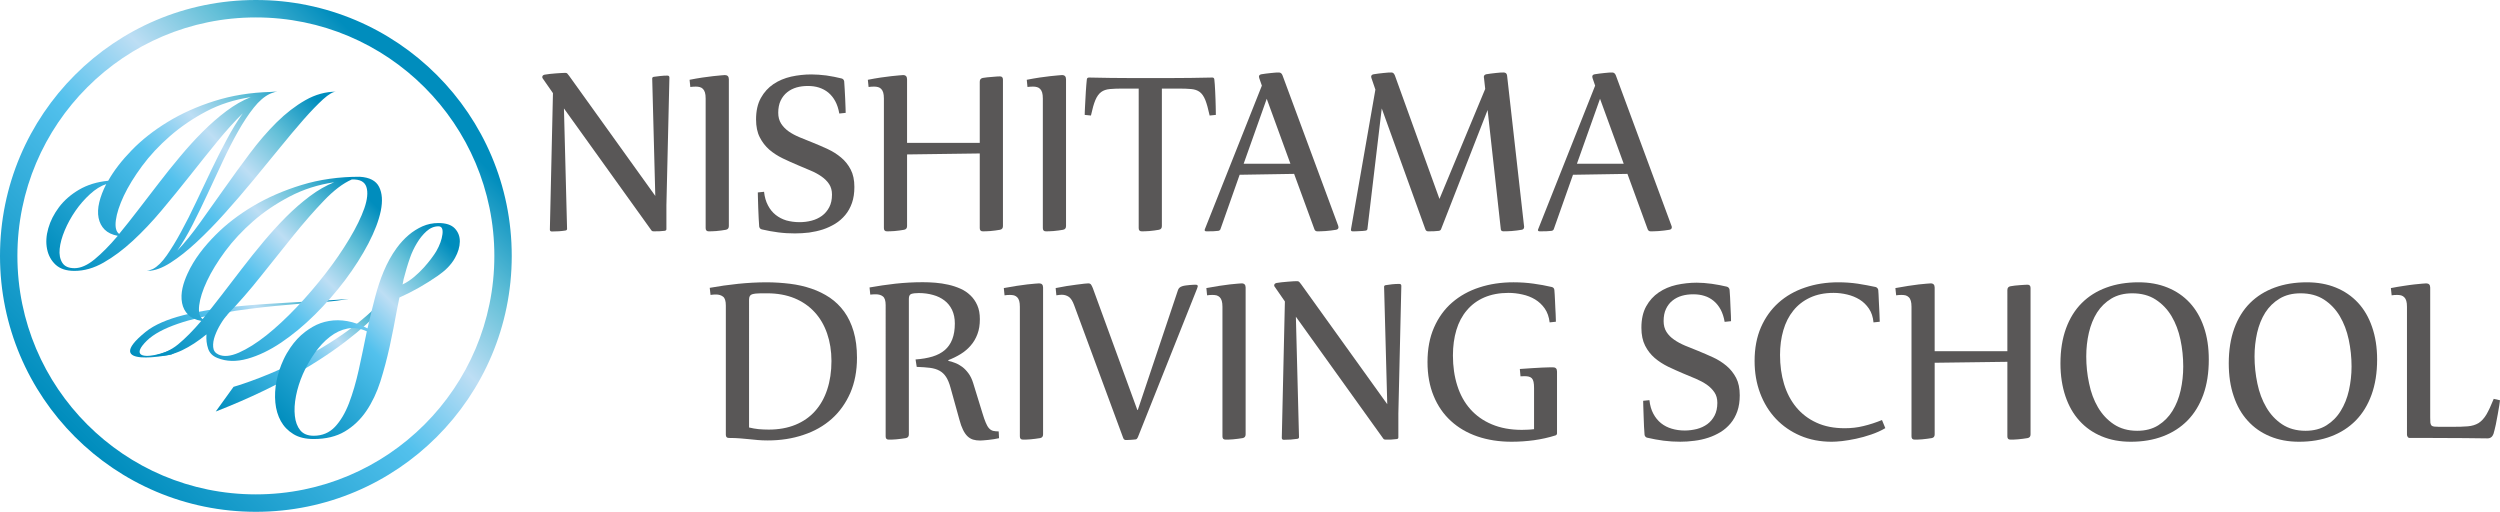 <?xml version="1.0" encoding="utf-8"?>
<!-- Generator: Adobe Illustrator 16.0.0, SVG Export Plug-In . SVG Version: 6.00 Build 0)  -->
<!DOCTYPE svg PUBLIC "-//W3C//DTD SVG 1.1//EN" "http://www.w3.org/Graphics/SVG/1.1/DTD/svg11.dtd">
<svg version="1.1" id="レイヤー_1" xmlns="http://www.w3.org/2000/svg" xmlns:xlink="http://www.w3.org/1999/xlink" x="0px"
	 y="0px" width="381px" height="78px" viewBox="0 0 381 78" style="enable-background:new 0 0 381 78;" xml:space="preserve">
<style type="text/css">
<![CDATA[
	.st0{fill:#595757;}
	.st1{fill:url(#SVGID_1_);}
	.st2{fill:url(#SVGID_2_);}
	.st3{fill:url(#SVGID_3_);}
	.st4{fill:url(#SVGID_4_);}
	.st5{fill:url(#SVGID_5_);}
	.st6{fill:url(#SVGID_6_);}
]]>
</style>
<g>
	<g>
		<g>
			<path class="st0" d="M111.076,66.744c-0.307,0-0.459-0.164-0.459-0.49V46.562c0-0.684-0.137-1.129-0.418-1.348
				c-0.278-0.219-0.641-0.332-1.08-0.332c-0.255,0-0.535,0.016-0.834,0.064l-0.121-1.08c1.422-0.258,2.859-0.459,4.307-0.611
				c1.449-0.148,2.906-0.232,4.359-0.232c1.219,0,2.403,0.084,3.565,0.223c1.155,0.143,2.243,0.391,3.269,0.742
				c1.016,0.346,1.947,0.805,2.8,1.375c0.847,0.58,1.573,1.283,2.194,2.133c0.61,0.848,1.091,1.855,1.432,3.008
				c0.341,1.162,0.516,2.496,0.516,4.014c0,2.004-0.342,3.791-1.016,5.355c-0.687,1.559-1.623,2.885-2.834,3.963
				c-1.207,1.072-2.65,1.895-4.31,2.439c-1.667,0.568-3.483,0.848-5.442,0.848c-0.57,0-1.078-0.021-1.512-0.062
				c-0.439-0.035-0.877-0.08-1.302-0.127c-0.432-0.049-0.895-0.09-1.38-0.125C112.326,66.768,111.746,66.744,111.076,66.744z
				 M114.155,65.148c0.48,0.113,0.968,0.207,1.456,0.254c0.492,0.043,1.01,0.068,1.54,0.068c1.524,0,2.876-0.244,4.066-0.729
				c1.19-0.488,2.188-1.178,3.001-2.092c0.807-0.9,1.43-2,1.85-3.287c0.428-1.289,0.646-2.736,0.646-4.346
				c0-1.531-0.227-2.926-0.662-4.189c-0.435-1.266-1.074-2.359-1.91-3.264c-0.835-0.906-1.857-1.615-3.079-2.119
				c-1.21-0.49-2.597-0.744-4.159-0.744h-0.966c-0.571,0-1.011,0.057-1.323,0.15c-0.309,0.104-0.46,0.367-0.46,0.805V65.148z"/>
			<path class="st0" d="M139.532,54.781c0.969-0.068,1.833-0.217,2.578-0.441c0.753-0.227,1.374-0.561,1.874-0.984
				c0.501-0.434,0.885-0.979,1.145-1.654c0.258-0.662,0.389-1.467,0.389-2.41c0-0.779-0.141-1.471-0.418-2.053
				c-0.279-0.584-0.666-1.066-1.166-1.449c-0.49-0.373-1.07-0.662-1.744-0.842c-0.671-0.189-1.394-0.287-2.161-0.287
				c-0.507,0-0.892,0.051-1.14,0.133c-0.252,0.09-0.377,0.324-0.377,0.73v20.676c0,0.326-0.162,0.514-0.461,0.568
				c-0.217,0.041-0.453,0.068-0.709,0.104c-0.268,0.035-0.517,0.062-0.769,0.084c-0.241,0.014-0.473,0.035-0.674,0.041
				c-0.208,0-0.372,0-0.47,0c-0.304,0-0.455-0.16-0.455-0.494V46.5c0-0.67-0.143-1.107-0.419-1.324
				c-0.278-0.221-0.642-0.324-1.085-0.324c-0.255,0-0.529,0.012-0.841,0.047l-0.11-1.09c1.271-0.229,2.584-0.42,3.943-0.576
				c1.365-0.146,2.75-0.225,4.172-0.225c0.604,0,1.246,0.025,1.914,0.078c0.678,0.057,1.33,0.156,1.98,0.303
				c0.649,0.143,1.258,0.348,1.846,0.607c0.577,0.252,1.088,0.602,1.523,1.021c0.439,0.416,0.787,0.926,1.043,1.508
				c0.266,0.594,0.392,1.295,0.392,2.115c0,0.854-0.116,1.621-0.368,2.273c-0.244,0.662-0.588,1.246-1.031,1.752
				c-0.431,0.498-0.947,0.938-1.525,1.293c-0.584,0.359-1.213,0.67-1.879,0.922v0.117c0.32,0.061,0.652,0.164,1.023,0.312
				c0.366,0.131,0.721,0.336,1.079,0.592c0.345,0.256,0.665,0.59,0.962,0.99s0.536,0.891,0.716,1.473l1.407,4.568
				c0.187,0.631,0.363,1.125,0.521,1.494c0.153,0.381,0.32,0.658,0.503,0.855c0.173,0.188,0.382,0.322,0.604,0.379
				c0.232,0.053,0.517,0.088,0.859,0.088l0.053,1.033c-0.234,0.053-0.499,0.102-0.786,0.15c-0.286,0.047-0.569,0.084-0.843,0.111
				c-0.285,0.023-0.527,0.047-0.751,0.068c-0.224,0.014-0.39,0.027-0.51,0.027c-0.403,0-0.766-0.049-1.081-0.145
				c-0.312-0.104-0.598-0.27-0.855-0.52c-0.247-0.242-0.472-0.574-0.668-0.977c-0.201-0.406-0.385-0.91-0.544-1.527l-1.351-4.867
				c-0.188-0.699-0.418-1.248-0.683-1.656c-0.265-0.41-0.601-0.727-1.003-0.947c-0.398-0.219-0.871-0.363-1.441-0.439
				c-0.564-0.07-1.241-0.119-2.031-0.146L139.532,54.781z"/>
			<path class="st0" d="M152.98,43.902c0.684-0.133,1.333-0.244,1.945-0.334c0.621-0.1,1.164-0.168,1.64-0.225
				c0.473-0.057,0.869-0.088,1.185-0.115c0.318-0.023,0.52-0.043,0.611-0.043c0.406,0,0.604,0.215,0.604,0.639v22.375
				c0,0.326-0.154,0.514-0.453,0.568c-0.221,0.041-0.458,0.068-0.715,0.104c-0.258,0.035-0.508,0.062-0.759,0.084
				c-0.245,0.014-0.473,0.035-0.685,0.041c-0.211,0-0.361,0-0.467,0c-0.306,0-0.459-0.16-0.459-0.494V46.76
				c0-0.373-0.034-0.678-0.101-0.908c-0.072-0.236-0.171-0.418-0.304-0.549s-0.291-0.225-0.473-0.285
				c-0.188-0.045-0.393-0.07-0.622-0.07c-0.276,0-0.554,0.012-0.833,0.061L152.98,43.902z"/>
			<path class="st0" d="M179.518,44.225c0.09-0.293,0.301-0.488,0.626-0.596c0.179-0.061,0.362-0.098,0.571-0.125
				c0.202-0.021,0.4-0.049,0.592-0.068c0.189-0.021,0.366-0.035,0.518-0.035c0.16-0.012,0.287-0.012,0.373-0.012
				c0.141,0,0.231,0.02,0.272,0.066c0.052,0.049,0.071,0.107,0.071,0.174c0,0.041-0.033,0.158-0.1,0.336L173.426,66.6
				c-0.106,0.23-0.217,0.355-0.33,0.363c-0.062,0.016-0.167,0.027-0.312,0.033c-0.148,0.021-0.3,0.029-0.452,0.035
				c-0.162,0.006-0.314,0.021-0.461,0.021c-0.146,0.008-0.243,0.008-0.294,0.008c-0.075,0-0.145-0.016-0.224-0.064
				c-0.066-0.033-0.124-0.111-0.18-0.252L163.695,46.5c-0.229-0.637-0.503-1.043-0.809-1.26c-0.314-0.211-0.666-0.32-1.072-0.32
				c-0.126,0-0.258,0.012-0.393,0.027c-0.13,0.008-0.268,0.025-0.43,0.061l-0.109-1.105c0.555-0.115,1.114-0.217,1.67-0.307
				c0.559-0.092,1.066-0.16,1.531-0.217c0.463-0.062,0.851-0.109,1.172-0.146c0.314-0.027,0.514-0.047,0.606-0.047
				c0.187,0,0.329,0.07,0.417,0.193c0.082,0.125,0.174,0.291,0.265,0.523l6.785,18.574h0.075L179.518,44.225z"/>
			<path class="st0" d="M183.85,43.902c0.684-0.133,1.332-0.244,1.943-0.334c0.621-0.1,1.162-0.168,1.638-0.225
				c0.473-0.057,0.872-0.088,1.194-0.115c0.312-0.023,0.51-0.043,0.602-0.043c0.406,0,0.607,0.215,0.607,0.639v22.375
				c0,0.326-0.157,0.514-0.453,0.568c-0.218,0.041-0.454,0.068-0.715,0.104c-0.259,0.035-0.511,0.062-0.763,0.084
				c-0.246,0.014-0.473,0.035-0.685,0.041c-0.207,0-0.361,0-0.462,0c-0.303,0-0.454-0.16-0.454-0.494V46.76
				c0-0.373-0.037-0.678-0.105-0.908c-0.068-0.236-0.175-0.418-0.304-0.549c-0.136-0.131-0.288-0.225-0.473-0.285
				c-0.186-0.045-0.396-0.07-0.624-0.07c-0.271,0-0.555,0.012-0.836,0.061L183.85,43.902z"/>
			<path class="st0" d="M197.701,42.85c0.141,0,0.245,0.041,0.32,0.135c0.079,0.084,0.167,0.193,0.266,0.326L211.418,61.6
				l-0.482-17.902c0-0.148,0.104-0.234,0.306-0.248c0.229-0.041,0.536-0.082,0.913-0.125c0.375-0.043,0.744-0.055,1.104-0.055
				c0.199,0,0.305,0.098,0.305,0.299l-0.453,19.445v3.656c0,0.154-0.104,0.244-0.309,0.25c-0.227,0.035-0.488,0.049-0.771,0.07
				c-0.281,0.006-0.57,0.006-0.864,0.006c-0.113,0-0.201-0.016-0.268-0.062c-0.06-0.049-0.126-0.125-0.186-0.227l-13.221-18.439
				l0.477,18.361c0,0.154-0.107,0.242-0.309,0.256c-0.227,0.035-0.542,0.07-0.939,0.105c-0.396,0.02-0.759,0.035-1.074,0.035
				c-0.201,0-0.302-0.105-0.302-0.299l0.472-20.783l-1.553-2.246c-0.057-0.047-0.078-0.117-0.078-0.205
				c0-0.176,0.113-0.299,0.34-0.365c0.205-0.041,0.461-0.078,0.778-0.109c0.315-0.029,0.636-0.062,0.958-0.088
				c0.327-0.029,0.617-0.043,0.891-0.066C197.408,42.859,197.597,42.85,197.701,42.85z"/>
			<path class="st0" d="M237.292,66.029c0,0.148-0.068,0.246-0.211,0.32c-1.08,0.342-2.18,0.584-3.309,0.742
				c-1.127,0.154-2.268,0.23-3.42,0.23c-1.887,0-3.615-0.27-5.186-0.805c-1.57-0.537-2.918-1.326-4.041-2.355
				c-1.133-1.031-2.012-2.299-2.633-3.811c-0.627-1.514-0.941-3.23-0.941-5.174c0-1.992,0.328-3.756,0.998-5.271
				c0.662-1.51,1.578-2.779,2.75-3.795c1.178-1.018,2.559-1.791,4.148-2.303c1.598-0.527,3.34-0.785,5.209-0.785
				c1.074,0,2.092,0.072,3.041,0.205c0.955,0.127,1.881,0.303,2.791,0.512c0.141,0.029,0.236,0.096,0.293,0.176
				s0.09,0.174,0.104,0.273c0.016,0.18,0.027,0.424,0.051,0.709c0.018,0.299,0.033,0.613,0.049,0.953
				c0.014,0.342,0.025,0.682,0.045,1.039c0.02,0.348,0.035,0.674,0.051,0.971c0.01,0.303,0.021,0.562,0.027,0.779
				c0.008,0.207,0.008,0.34,0.008,0.393l-0.951,0.1c-0.1-0.84-0.35-1.545-0.748-2.119c-0.4-0.568-0.895-1.029-1.467-1.379
				c-0.59-0.354-1.234-0.605-1.947-0.758c-0.701-0.16-1.414-0.24-2.123-0.24c-1.395,0-2.617,0.24-3.68,0.693
				c-1.057,0.459-1.934,1.109-2.643,1.951c-0.715,0.832-1.25,1.834-1.602,3.006c-0.35,1.162-0.529,2.477-0.529,3.896
				c0,1.67,0.223,3.203,0.668,4.596c0.439,1.387,1.098,2.582,1.982,3.576c0.881,0.992,1.973,1.771,3.289,2.32
				c1.309,0.551,2.83,0.838,4.562,0.838c0.291,0,0.592-0.014,0.902-0.027c0.316-0.008,0.627-0.041,0.961-0.08v-6.268
				c0-0.379-0.025-0.693-0.076-0.93c-0.047-0.238-0.137-0.426-0.258-0.555c-0.117-0.123-0.277-0.205-0.465-0.256
				c-0.188-0.047-0.426-0.068-0.703-0.068c-0.082,0-0.18,0.006-0.271,0.016c-0.098,0-0.195,0.006-0.293,0.006l-0.1-1.117
				c0.684-0.055,1.318-0.096,1.889-0.129c0.584-0.031,1.084-0.064,1.529-0.086c0.43-0.02,0.793-0.027,1.076-0.035
				c0.283-0.006,0.475-0.006,0.559-0.006c0.402,0,0.613,0.207,0.613,0.639V66.029z"/>
			<path class="st0" d="M262.836,49.051c-0.123-0.727-0.334-1.359-0.613-1.883c-0.285-0.521-0.641-0.959-1.059-1.311
				c-0.416-0.34-0.883-0.607-1.412-0.764c-0.521-0.17-1.096-0.242-1.701-0.242c-0.598,0-1.168,0.068-1.707,0.219
				c-0.547,0.154-1.025,0.396-1.449,0.734c-0.418,0.326-0.752,0.758-0.994,1.273c-0.25,0.514-0.365,1.135-0.365,1.857
				c0,0.635,0.141,1.186,0.432,1.645c0.289,0.459,0.68,0.857,1.168,1.189c0.486,0.344,1.049,0.643,1.686,0.914
				c0.623,0.258,1.285,0.529,1.971,0.795c0.76,0.311,1.516,0.641,2.285,0.99c0.762,0.354,1.432,0.779,2.037,1.287
				c0.602,0.504,1.086,1.115,1.465,1.83c0.375,0.719,0.557,1.604,0.557,2.656c0,0.918-0.119,1.727-0.367,2.438
				c-0.246,0.703-0.586,1.312-1.027,1.842c-0.438,0.525-0.945,0.965-1.527,1.326c-0.59,0.352-1.207,0.648-1.885,0.865
				c-0.666,0.221-1.373,0.375-2.094,0.463c-0.734,0.1-1.449,0.146-2.16,0.146c-0.852,0-1.691-0.047-2.537-0.156
				c-0.84-0.113-1.678-0.26-2.514-0.459c-0.119-0.027-0.207-0.078-0.275-0.17c-0.07-0.094-0.115-0.18-0.121-0.271
				c-0.027-0.281-0.053-0.691-0.082-1.234c-0.021-0.531-0.043-1.078-0.062-1.635c-0.021-0.564-0.035-1.066-0.051-1.518
				c-0.016-0.453-0.018-0.719-0.018-0.795l0.953-0.098c0.088,0.797,0.283,1.49,0.596,2.066c0.309,0.586,0.705,1.066,1.178,1.447
				c0.477,0.381,1.021,0.66,1.635,0.838c0.611,0.184,1.273,0.277,1.992,0.277c0.629,0,1.236-0.088,1.836-0.232
				c0.588-0.156,1.121-0.402,1.586-0.738c0.461-0.342,0.828-0.777,1.109-1.311c0.277-0.529,0.42-1.18,0.42-1.932
				c0-0.631-0.143-1.16-0.436-1.592c-0.297-0.447-0.684-0.836-1.168-1.18c-0.488-0.334-1.049-0.637-1.674-0.904
				c-0.629-0.264-1.275-0.535-1.953-0.816c-0.748-0.318-1.514-0.66-2.275-1.023c-0.76-0.377-1.441-0.814-2.045-1.33
				c-0.6-0.523-1.09-1.143-1.459-1.879c-0.375-0.738-0.564-1.65-0.564-2.729c0-1.303,0.246-2.391,0.734-3.27
				c0.488-0.875,1.125-1.576,1.922-2.115c0.787-0.537,1.686-0.914,2.695-1.145c1.01-0.215,2.033-0.334,3.088-0.334
				c0.693,0,1.453,0.062,2.283,0.17c0.822,0.117,1.594,0.268,2.318,0.441c0.111,0.039,0.201,0.09,0.271,0.178
				c0.066,0.082,0.109,0.18,0.125,0.27c0.02,0.273,0.047,0.67,0.08,1.172c0.016,0.492,0.047,0.998,0.064,1.51
				c0.029,0.518,0.049,0.982,0.066,1.387c0.004,0.41,0.014,0.662,0.014,0.738L262.836,49.051z"/>
			<path class="st0" d="M287.323,65.248c-0.65,0.389-1.379,0.709-2.164,0.977c-0.789,0.271-1.555,0.482-2.305,0.641
				c-0.754,0.16-1.459,0.275-2.111,0.355c-0.648,0.068-1.184,0.102-1.578,0.102c-1.754,0-3.35-0.305-4.797-0.924
				c-1.439-0.617-2.68-1.477-3.711-2.562c-1.029-1.088-1.836-2.389-2.402-3.889c-0.572-1.512-0.854-3.156-0.854-4.93
				c0-1.93,0.318-3.635,0.963-5.125c0.652-1.49,1.545-2.742,2.686-3.762c1.139-1.016,2.484-1.787,4.043-2.311
				c1.557-0.533,3.248-0.797,5.072-0.797c1.023,0,2.006,0.072,2.947,0.209c0.934,0.146,1.846,0.316,2.734,0.508
				c0.117,0.029,0.201,0.096,0.271,0.176c0.072,0.08,0.113,0.174,0.129,0.273c0.012,0.18,0.025,0.424,0.047,0.709
				c0.012,0.299,0.029,0.613,0.041,0.953c0.012,0.342,0.025,0.682,0.051,1.039c0.018,0.348,0.033,0.674,0.047,0.971
				c0.016,0.303,0.027,0.562,0.027,0.779c0.01,0.207,0.016,0.34,0.016,0.393l-0.953,0.1c-0.076-0.828-0.307-1.525-0.697-2.1
				c-0.383-0.566-0.859-1.027-1.426-1.381c-0.572-0.35-1.207-0.607-1.9-0.77c-0.686-0.162-1.369-0.246-2.057-0.246
				c-1.383,0-2.578,0.246-3.604,0.727c-1.014,0.473-1.867,1.137-2.541,1.98c-0.684,0.846-1.184,1.844-1.518,2.996
				c-0.334,1.145-0.502,2.4-0.502,3.76c0,1.578,0.201,3.055,0.611,4.42c0.412,1.359,1.033,2.543,1.852,3.539
				c0.826,0.994,1.846,1.787,3.074,2.346c1.236,0.576,2.668,0.857,4.32,0.857c0.988,0,1.939-0.102,2.865-0.334
				c0.93-0.221,1.861-0.525,2.816-0.914L287.323,65.248z"/>
			<path class="st0" d="M305.926,44.189c0-0.309,0.145-0.496,0.451-0.561c0.205-0.043,0.434-0.066,0.693-0.105
				c0.26-0.025,0.52-0.055,0.771-0.068c0.252-0.02,0.479-0.035,0.695-0.047c0.211-0.02,0.363-0.02,0.461-0.02
				c0.309,0,0.459,0.174,0.459,0.498v22.312c0,0.326-0.15,0.514-0.459,0.568c-0.211,0.041-0.445,0.068-0.709,0.104
				c-0.26,0.035-0.518,0.062-0.76,0.084c-0.242,0.014-0.477,0.035-0.684,0.041c-0.207,0-0.361,0-0.469,0
				c-0.307,0-0.451-0.16-0.451-0.494V55.139l-11.08,0.146v10.914c0,0.326-0.145,0.514-0.451,0.568
				c-0.217,0.041-0.457,0.068-0.709,0.104c-0.264,0.035-0.516,0.062-0.762,0.084c-0.252,0.014-0.482,0.035-0.689,0.041
				c-0.209,0-0.363,0-0.467,0c-0.299,0-0.453-0.16-0.453-0.494V46.76c0-0.373-0.035-0.678-0.105-0.908
				c-0.068-0.236-0.166-0.418-0.305-0.549c-0.133-0.131-0.287-0.225-0.473-0.285c-0.182-0.045-0.385-0.07-0.623-0.07
				c-0.277,0-0.549,0.012-0.832,0.061l-0.117-1.105c0.688-0.133,1.342-0.244,1.953-0.334c0.615-0.1,1.156-0.168,1.629-0.225
				c0.482-0.057,0.873-0.088,1.193-0.115c0.316-0.023,0.512-0.043,0.605-0.043c0.406,0,0.605,0.215,0.605,0.639v9.697h11.08V44.189z
				"/>
			<path class="st0" d="M325.909,43.023c1.639,0,3.105,0.264,4.422,0.801c1.324,0.537,2.445,1.303,3.377,2.307
				c0.93,1.004,1.652,2.234,2.156,3.703c0.506,1.457,0.756,3.107,0.756,4.965c0,2.021-0.277,3.803-0.842,5.367
				c-0.564,1.551-1.363,2.861-2.404,3.918c-1.035,1.053-2.289,1.861-3.75,2.412c-1.465,0.557-3.094,0.826-4.893,0.826
				c-1.635,0-3.111-0.27-4.436-0.826c-1.326-0.551-2.453-1.336-3.379-2.363c-0.936-1.02-1.65-2.277-2.15-3.76
				c-0.492-1.471-0.754-3.131-0.754-4.994c0-2.012,0.287-3.789,0.852-5.336c0.557-1.531,1.365-2.83,2.402-3.863
				c1.037-1.037,2.281-1.818,3.752-2.355C322.475,43.287,324.11,43.023,325.909,43.023z M324.961,44.701
				c-1.248,0-2.307,0.271-3.197,0.805c-0.883,0.537-1.605,1.238-2.174,2.123c-0.562,0.896-0.973,1.918-1.244,3.078
				c-0.268,1.154-0.4,2.357-0.4,3.613c0,1.391,0.139,2.768,0.436,4.125c0.277,1.365,0.727,2.57,1.348,3.627
				c0.627,1.066,1.43,1.932,2.42,2.59c0.988,0.656,2.18,0.99,3.562,0.99c1.25,0,2.314-0.277,3.199-0.828
				c0.883-0.559,1.609-1.285,2.174-2.203c0.564-0.91,0.98-1.947,1.244-3.123c0.266-1.189,0.396-2.389,0.396-3.645
				c0-1.395-0.139-2.758-0.426-4.102c-0.283-1.338-0.736-2.521-1.354-3.566c-0.621-1.043-1.43-1.887-2.42-2.529
				C327.547,45.018,326.354,44.701,324.961,44.701z"/>
			<path class="st0" d="M351.553,43.023c1.637,0,3.113,0.264,4.428,0.801c1.316,0.537,2.438,1.303,3.373,2.307
				c0.934,1.004,1.65,2.234,2.152,3.703c0.506,1.457,0.768,3.107,0.768,4.965c0,2.021-0.287,3.803-0.854,5.367
				c-0.561,1.551-1.363,2.861-2.402,3.918c-1.037,1.053-2.293,1.861-3.752,2.412c-1.461,0.557-3.094,0.826-4.893,0.826
				c-1.629,0-3.105-0.27-4.434-0.826c-1.324-0.551-2.451-1.336-3.377-2.363c-0.936-1.02-1.654-2.277-2.146-3.76
				c-0.504-1.471-0.752-3.131-0.752-4.994c0-2.012,0.281-3.789,0.842-5.336c0.562-1.531,1.363-2.83,2.4-3.863
				c1.041-1.037,2.295-1.818,3.758-2.355S349.756,43.023,351.553,43.023z M350.604,44.701c-1.244,0-2.303,0.271-3.191,0.805
				c-0.889,0.537-1.611,1.238-2.18,2.123c-0.566,0.896-0.973,1.918-1.246,3.078c-0.256,1.154-0.395,2.357-0.395,3.613
				c0,1.391,0.145,2.768,0.432,4.125c0.283,1.365,0.736,2.57,1.357,3.627c0.617,1.066,1.422,1.932,2.41,2.59
				c0.988,0.656,2.18,0.99,3.574,0.99c1.238,0,2.307-0.277,3.188-0.828c0.887-0.559,1.617-1.285,2.172-2.203
				c0.568-0.91,0.982-1.947,1.25-3.123c0.262-1.189,0.402-2.389,0.402-3.645c0-1.395-0.145-2.758-0.432-4.102
				c-0.285-1.338-0.74-2.521-1.357-3.566c-0.619-1.043-1.426-1.887-2.41-2.529C353.19,45.018,351.997,44.701,350.604,44.701z"/>
			<path class="st0" d="M370.364,63.652c0,0.32,0.008,0.562,0.021,0.752c0.021,0.178,0.076,0.322,0.154,0.42s0.217,0.156,0.41,0.188
				c0.186,0.02,0.459,0.035,0.793,0.035h1.887c1.012,0,1.84-0.02,2.473-0.076c0.639-0.057,1.184-0.225,1.631-0.496
				c0.439-0.285,0.836-0.709,1.18-1.279c0.336-0.574,0.715-1.373,1.131-2.412L381,61.002c0,0.092-0.039,0.336-0.102,0.734
				c-0.059,0.398-0.135,0.859-0.236,1.379c-0.088,0.518-0.195,1.047-0.303,1.598c-0.119,0.541-0.232,1.016-0.352,1.414
				c-0.168,0.453-0.471,0.682-0.926,0.682c-0.951-0.021-2.139-0.025-3.541-0.041c-1.418-0.016-3.115-0.023-5.109-0.023h-3.152
				c-0.174,0-0.293-0.053-0.355-0.172c-0.07-0.115-0.102-0.215-0.102-0.318V46.76c0-0.373-0.031-0.678-0.102-0.908
				c-0.068-0.236-0.17-0.418-0.309-0.549c-0.125-0.131-0.285-0.225-0.473-0.285c-0.178-0.045-0.387-0.07-0.609-0.07
				c-0.287,0-0.568,0.012-0.842,0.061l-0.117-1.105c0.688-0.133,1.33-0.244,1.951-0.334c0.613-0.1,1.158-0.168,1.635-0.225
				c0.469-0.057,0.869-0.088,1.188-0.115c0.314-0.023,0.516-0.043,0.604-0.043c0.406,0,0.615,0.215,0.615,0.639V63.652z"/>
		</g>
	</g>
	<g>
		<path class="st0" d="M86.151,11.105c0.141,0,0.25,0.037,0.323,0.127c0.079,0.086,0.167,0.199,0.265,0.33l13.127,18.297
			l-0.47-17.898c0-0.152,0.097-0.244,0.3-0.26c0.231-0.041,0.532-0.076,0.915-0.115c0.378-0.045,0.746-0.064,1.103-0.064
			c0.198,0,0.304,0.104,0.304,0.297l-0.458,19.449v3.654c0,0.16-0.099,0.234-0.302,0.26c-0.228,0.027-0.486,0.039-0.772,0.062
			c-0.283,0.006-0.57,0.012-0.86,0.012c-0.116,0-0.205-0.018-0.27-0.066c-0.064-0.047-0.127-0.127-0.188-0.23L85.945,16.527
			l0.476,18.35c0,0.156-0.101,0.248-0.305,0.264c-0.229,0.041-0.543,0.074-0.943,0.104c-0.395,0.027-0.756,0.033-1.07,0.033
			c-0.204,0-0.304-0.096-0.304-0.293l0.471-20.789l-1.554-2.234c-0.049-0.049-0.074-0.127-0.074-0.219
			c0-0.174,0.11-0.301,0.337-0.359c0.203-0.035,0.463-0.076,0.784-0.113c0.312-0.029,0.633-0.062,0.957-0.088
			c0.324-0.023,0.617-0.039,0.885-0.057C85.868,11.111,86.056,11.105,86.151,11.105z"/>
		<path class="st0" d="M105.092,12.16c0.682-0.139,1.338-0.248,1.949-0.342c0.613-0.088,1.16-0.158,1.633-0.213
			c0.477-0.059,0.873-0.1,1.189-0.117c0.314-0.025,0.519-0.047,0.607-0.047c0.404,0,0.607,0.219,0.607,0.643v22.371
			c0,0.322-0.154,0.508-0.457,0.564c-0.213,0.043-0.455,0.078-0.711,0.111c-0.262,0.025-0.514,0.059-0.76,0.084
			c-0.245,0.006-0.477,0.029-0.684,0.035c-0.211,0.006-0.362,0.006-0.469,0.006c-0.299,0-0.455-0.164-0.455-0.494V15.016
			c0-0.375-0.033-0.682-0.104-0.91c-0.071-0.23-0.169-0.41-0.301-0.549c-0.131-0.135-0.293-0.234-0.474-0.281
			c-0.188-0.053-0.395-0.078-0.622-0.078c-0.274,0-0.555,0.025-0.835,0.057L105.092,12.16z"/>
		<path class="st0" d="M127.91,17.303c-0.129-0.727-0.33-1.352-0.619-1.885c-0.287-0.527-0.637-0.957-1.054-1.307
			c-0.417-0.342-0.89-0.592-1.419-0.766c-0.525-0.168-1.09-0.242-1.701-0.242c-0.594,0-1.166,0.068-1.707,0.219
			c-0.542,0.158-1.023,0.4-1.439,0.734c-0.42,0.334-0.753,0.76-1.002,1.275c-0.244,0.516-0.367,1.143-0.367,1.857
			c0,0.643,0.145,1.178,0.435,1.643c0.293,0.461,0.683,0.857,1.169,1.205c0.486,0.338,1.047,0.635,1.681,0.898
			c0.632,0.268,1.294,0.539,1.978,0.801c0.76,0.303,1.519,0.635,2.277,0.984c0.766,0.355,1.439,0.787,2.045,1.295
			c0.598,0.494,1.088,1.109,1.461,1.832c0.372,0.715,0.558,1.596,0.558,2.645c0,0.928-0.12,1.736-0.367,2.439
			c-0.247,0.699-0.591,1.324-1.026,1.842c-0.439,0.525-0.947,0.971-1.527,1.326c-0.586,0.355-1.215,0.654-1.883,0.873
			c-0.672,0.217-1.373,0.369-2.098,0.473c-0.732,0.084-1.449,0.129-2.154,0.129c-0.854,0-1.701-0.045-2.539-0.156
			c-0.838-0.105-1.678-0.262-2.52-0.459c-0.11-0.029-0.201-0.088-0.277-0.164c-0.062-0.098-0.104-0.178-0.117-0.279
			c-0.026-0.273-0.053-0.688-0.076-1.223c-0.029-0.537-0.049-1.086-0.071-1.645c-0.016-0.557-0.031-1.068-0.044-1.518
			c-0.012-0.449-0.018-0.711-0.018-0.801l0.951-0.098c0.087,0.801,0.285,1.488,0.598,2.074c0.309,0.594,0.7,1.074,1.176,1.449
			c0.477,0.377,1.022,0.66,1.633,0.846c0.615,0.162,1.276,0.26,1.986,0.26c0.633,0,1.246-0.07,1.844-0.229
			c0.596-0.15,1.121-0.404,1.584-0.736c0.461-0.34,0.829-0.771,1.113-1.311c0.28-0.529,0.419-1.17,0.419-1.934
			c0-0.623-0.151-1.16-0.438-1.592c-0.293-0.438-0.684-0.834-1.17-1.168c-0.483-0.342-1.044-0.641-1.674-0.904
			c-0.622-0.273-1.27-0.547-1.943-0.822c-0.766-0.322-1.521-0.664-2.281-1.027c-0.756-0.369-1.442-0.805-2.043-1.322
			c-0.6-0.527-1.088-1.156-1.459-1.893c-0.378-0.729-0.564-1.646-0.564-2.723c0-1.297,0.246-2.393,0.734-3.266
			c0.486-0.879,1.129-1.582,1.916-2.113c0.789-0.533,1.693-0.91,2.699-1.141c1.004-0.219,2.034-0.334,3.088-0.334
			c0.697,0,1.453,0.059,2.277,0.158c0.824,0.119,1.592,0.277,2.318,0.455c0.113,0.025,0.206,0.082,0.278,0.166
			c0.066,0.082,0.105,0.182,0.12,0.271c0.025,0.283,0.052,0.66,0.076,1.172c0.023,0.494,0.053,1,0.078,1.51
			c0.025,0.516,0.041,0.982,0.054,1.395c0.017,0.41,0.019,0.654,0.019,0.73L127.91,17.303z"/>
		<path class="st0" d="M149.317,12.441c0-0.314,0.148-0.494,0.455-0.564c0.204-0.027,0.437-0.068,0.691-0.094
			c0.263-0.027,0.52-0.053,0.772-0.066c0.248-0.027,0.481-0.043,0.692-0.057c0.212-0.012,0.365-0.018,0.47-0.018
			c0.303,0,0.453,0.166,0.453,0.498v22.314c0,0.322-0.15,0.508-0.453,0.564c-0.218,0.043-0.457,0.078-0.715,0.111
			c-0.262,0.025-0.514,0.059-0.764,0.084c-0.243,0.006-0.472,0.029-0.682,0.035c-0.209,0.006-0.36,0.006-0.466,0.006
			c-0.307,0-0.455-0.164-0.455-0.494V23.387l-11.078,0.15v10.918c0,0.322-0.151,0.508-0.456,0.564
			c-0.215,0.043-0.454,0.078-0.713,0.111c-0.255,0.025-0.508,0.059-0.754,0.084c-0.246,0.006-0.478,0.029-0.686,0.035
			c-0.213,0.006-0.359,0.006-0.467,0.006c-0.305,0-0.455-0.164-0.455-0.494V15.016c0-0.375-0.035-0.682-0.104-0.91
			c-0.071-0.23-0.171-0.41-0.306-0.549c-0.129-0.135-0.293-0.234-0.471-0.281c-0.186-0.053-0.391-0.078-0.619-0.078
			c-0.281,0-0.556,0.025-0.834,0.057l-0.113-1.094c0.682-0.139,1.326-0.248,1.944-0.342c0.618-0.088,1.157-0.158,1.633-0.213
			c0.478-0.059,0.873-0.1,1.189-0.117c0.313-0.025,0.517-0.047,0.609-0.047c0.401,0,0.602,0.219,0.602,0.643v9.689h11.078V12.441z"
			/>
		<path class="st0" d="M156.479,12.16c0.688-0.139,1.334-0.248,1.945-0.342c0.617-0.088,1.164-0.158,1.637-0.213
			c0.473-0.059,0.872-0.1,1.188-0.117c0.312-0.025,0.515-0.047,0.604-0.047c0.406,0,0.609,0.219,0.609,0.643v22.371
			c0,0.322-0.15,0.508-0.455,0.564c-0.221,0.043-0.451,0.078-0.712,0.111c-0.261,0.025-0.515,0.059-0.763,0.084
			c-0.243,0.006-0.473,0.029-0.683,0.035c-0.208,0.006-0.365,0.006-0.466,0.006c-0.303,0-0.454-0.164-0.454-0.494V15.016
			c0-0.375-0.038-0.682-0.104-0.91c-0.069-0.23-0.171-0.41-0.308-0.549c-0.131-0.135-0.288-0.234-0.473-0.281
			c-0.184-0.053-0.389-0.078-0.619-0.078c-0.273,0-0.554,0.025-0.837,0.057L156.479,12.16z"/>
		<path class="st0" d="M171.199,13.498c-0.82,0-1.5,0.021-2.037,0.072c-0.544,0.047-0.99,0.195-1.341,0.453
			c-0.356,0.264-0.649,0.668-0.884,1.223c-0.236,0.562-0.458,1.344-0.677,2.361l-0.948-0.096c0-0.057,0.006-0.209,0.008-0.439
			c0.008-0.244,0.021-0.523,0.039-0.863c0.016-0.328,0.039-0.695,0.059-1.094c0.021-0.398,0.043-0.787,0.064-1.172
			c0.025-0.373,0.049-0.721,0.077-1.057c0.026-0.322,0.05-0.578,0.074-0.768c0.017-0.201,0.124-0.301,0.343-0.301
			c1.152,0.031,2.252,0.051,3.305,0.059c1.051,0.02,2.021,0.02,2.908,0.02h6.327c0.886,0,1.86,0,2.921-0.02
			c1.064-0.008,2.179-0.027,3.328-0.059c0.177,0,0.277,0.1,0.301,0.301c0.021,0.189,0.049,0.445,0.068,0.768
			c0.019,0.336,0.037,0.684,0.06,1.057c0.016,0.385,0.034,0.773,0.048,1.172c0.009,0.398,0.021,0.766,0.031,1.094
			c0.002,0.34,0.008,0.619,0.016,0.863c0.006,0.23,0.006,0.383,0.006,0.439l-0.947,0.096c-0.218-1.018-0.436-1.799-0.656-2.361
			c-0.225-0.555-0.504-0.959-0.844-1.223c-0.346-0.258-0.777-0.406-1.303-0.453c-0.527-0.051-1.206-0.072-2.041-0.072h-2.434v20.957
			c0,0.322-0.15,0.508-0.457,0.564c-0.217,0.043-0.454,0.078-0.711,0.111c-0.256,0.025-0.514,0.059-0.76,0.084
			c-0.248,0.006-0.475,0.029-0.684,0.035c-0.207,0.006-0.368,0.006-0.463,0.006c-0.309,0-0.457-0.164-0.457-0.494V13.498H171.199z"
			/>
		<path class="st0" d="M188.921,26.635l-2.923,8.287c-0.048,0.141-0.164,0.23-0.343,0.26c-0.227,0.027-0.484,0.039-0.772,0.062
			c-0.295,0.006-0.624,0.012-0.992,0.012c-0.205,0-0.303-0.062-0.303-0.193c0-0.043,0.006-0.078,0.02-0.104l8.699-21.906l-0.4-1.156
			c-0.025-0.102-0.041-0.174-0.041-0.215c0-0.193,0.127-0.32,0.363-0.363c0.201-0.041,0.438-0.07,0.708-0.104
			c0.282-0.033,0.537-0.064,0.796-0.09c0.252-0.029,0.488-0.049,0.705-0.064c0.217-0.008,0.368-0.012,0.473-0.012
			c0.248,0,0.438,0.145,0.549,0.449l8.479,22.9c0.031,0.107,0.047,0.18,0.047,0.227c0,0.213-0.125,0.359-0.378,0.395
			c-0.227,0.043-0.479,0.078-0.765,0.111c-0.283,0.025-0.57,0.059-0.842,0.084c-0.273,0.006-0.522,0.029-0.746,0.035
			c-0.23,0.006-0.397,0.006-0.494,0.006c-0.215,0-0.359-0.1-0.438-0.297l-3.099-8.459L188.921,26.635z M189.535,24.949h7.123
			l-3.608-9.896L189.535,24.949z"/>
		<path class="st0" d="M226.711,16.766l-7.09,18.156c-0.049,0.141-0.162,0.23-0.344,0.26c-0.221,0.027-0.477,0.039-0.764,0.062
			c-0.285,0.006-0.572,0.012-0.865,0.012c-0.201,0-0.34-0.1-0.418-0.297l-6.651-18.432L208.395,34.9
			c-0.025,0.162-0.143,0.242-0.337,0.256c-0.23,0.033-0.514,0.059-0.851,0.064c-0.334,0.029-0.687,0.035-1.049,0.035
			c-0.174,0-0.273-0.066-0.273-0.223c0-0.094,0.009-0.156,0.024-0.195l3.701-21.184l-0.602-1.758
			c-0.031-0.078-0.044-0.141-0.044-0.195c0-0.207,0.126-0.34,0.384-0.383c0.202-0.041,0.438-0.07,0.712-0.104
			c0.268-0.033,0.532-0.064,0.797-0.09c0.259-0.029,0.494-0.049,0.709-0.064c0.217-0.008,0.377-0.012,0.479-0.012
			c0.135,0,0.248,0.035,0.324,0.117c0.078,0.074,0.143,0.188,0.211,0.332l6.795,18.822l6.971-16.764l-0.184-1.66
			c-0.016-0.004-0.025-0.062-0.025-0.154c0-0.23,0.119-0.359,0.365-0.424c0.203-0.041,0.439-0.07,0.703-0.104
			c0.266-0.033,0.529-0.064,0.777-0.09c0.252-0.029,0.482-0.049,0.691-0.064c0.217-0.008,0.361-0.012,0.469-0.012
			c0.311,0,0.492,0.145,0.535,0.449l2.576,22.859c0.014,0.057,0.02,0.098,0.02,0.133c0,0.025,0,0.072,0,0.088
			c0,0.252-0.117,0.406-0.359,0.441c-0.217,0.043-0.459,0.078-0.736,0.111c-0.281,0.025-0.555,0.059-0.82,0.084
			c-0.27,0.006-0.514,0.029-0.73,0.035c-0.223,0.006-0.385,0.006-0.484,0.006c-0.113,0-0.209-0.018-0.287-0.066
			c-0.078-0.047-0.119-0.127-0.133-0.23L226.711,16.766z"/>
		<path class="st0" d="M239.723,26.635l-2.926,8.287c-0.051,0.141-0.168,0.23-0.344,0.26c-0.23,0.027-0.488,0.039-0.781,0.062
			c-0.293,0.006-0.621,0.012-0.986,0.012c-0.205,0-0.305-0.062-0.305-0.193c0-0.043,0.006-0.078,0.025-0.104l8.693-21.906
			l-0.396-1.156c-0.023-0.102-0.039-0.174-0.039-0.215c0-0.193,0.121-0.32,0.363-0.363c0.205-0.041,0.439-0.07,0.711-0.104
			s0.529-0.064,0.787-0.09c0.26-0.029,0.488-0.049,0.707-0.064c0.213-0.008,0.375-0.012,0.471-0.012
			c0.256,0,0.439,0.145,0.555,0.449l8.471,22.9c0.045,0.107,0.057,0.18,0.057,0.227c0,0.213-0.123,0.359-0.379,0.395
			c-0.229,0.043-0.488,0.078-0.771,0.111c-0.283,0.025-0.562,0.059-0.834,0.084c-0.271,0.006-0.523,0.029-0.752,0.035
			c-0.225,0.006-0.391,0.006-0.498,0.006c-0.205,0-0.354-0.1-0.438-0.297l-3.092-8.459L239.723,26.635z M240.325,24.949h7.127
			l-3.609-9.896L240.325,24.949z"/>
	</g>
</g>
<g>
	<linearGradient id="SVGID_1_" gradientUnits="userSpaceOnUse" x1="35.048" y1="64.887" x2="58.28" y2="41.655">
		<stop  offset="0" style="stop-color:#008DBD"/>
		<stop  offset="0.446" style="stop-color:#53C1ED"/>
		<stop  offset="0.629" style="stop-color:#BDDEF4"/>
		<stop  offset="0.78" style="stop-color:#64C0D8"/>
		<stop  offset="0.941" style="stop-color:#008DBD"/>
	</linearGradient>
	<path class="st1" d="M60.033,44.824c0,0-6.079,9.695-27.155,17.893l2.713-3.764c0,0,16.071-4.514,24.635-15.352L60.033,44.824z"/>
	<g>
		<linearGradient id="SVGID_2_" gradientUnits="userSpaceOnUse" x1="25.858" y1="59.81" x2="46.633" y2="39.035">
			<stop  offset="0" style="stop-color:#008DBD"/>
			<stop  offset="0.446" style="stop-color:#53C1ED"/>
			<stop  offset="0.629" style="stop-color:#BDDEF4"/>
			<stop  offset="0.78" style="stop-color:#64C0D8"/>
			<stop  offset="0.941" style="stop-color:#008DBD"/>
		</linearGradient>
		<path class="st2" d="M26.138,54.031l3.178-1.768l0.444-1.482c-2.393,3.162-11.607,5.307-7.399,1.156
			c4.207-4.154,18.013-5.283,27.251-5.943c1.174-0.086,2.361-0.236,3.541-0.439c-10.229,0.836-25.509,0.594-30.976,5.035
			C15.138,56.309,26.138,54.031,26.138,54.031z"/>
	</g>
	<linearGradient id="SVGID_3_" gradientUnits="userSpaceOnUse" x1="10.905" y1="42.775" x2="45.478" y2="8.202">
		<stop  offset="0" style="stop-color:#008DBD"/>
		<stop  offset="0.446" style="stop-color:#53C1ED"/>
		<stop  offset="0.629" style="stop-color:#BDDEF4"/>
		<stop  offset="0.78" style="stop-color:#64C0D8"/>
		<stop  offset="0.941" style="stop-color:#008DBD"/>
	</linearGradient>
	<path class="st3" d="M51.243,13.967c-0.474,0-1.145,0.393-2.01,1.17c-0.861,0.789-1.85,1.809-2.963,3.074
		c-1.114,1.27-2.324,2.713-3.634,4.324c-1.308,1.611-2.668,3.268-4.075,4.967c-1.406,1.703-2.839,3.363-4.301,4.994
		c-1.46,1.633-2.891,3.09-4.281,4.385c-1.393,1.297-2.721,2.346-3.986,3.154c-1.27,0.812-2.415,1.227-3.449,1.25h-0.038h-0.087
		h0.087h-0.087c0.137-0.023,0.279-0.062,0.418-0.121c0.139-0.057,0.293-0.111,0.459-0.168c0.693-0.359,1.4-1.049,2.112-2.068
		c0.707-1.016,1.441-2.213,2.188-3.598c0.754-1.373,1.512-2.877,2.279-4.5c0.765-1.631,1.539-3.266,2.318-4.889
		c0.778-1.627,1.572-3.199,2.382-4.705c0.806-1.506,1.61-2.82,2.422-3.967c-1.253,1.229-2.555,2.67-3.905,4.326
		c-1.352,1.654-2.729,3.375-4.138,5.162c-1.405,1.775-2.84,3.537-4.302,5.279c-1.461,1.744-2.93,3.293-4.408,4.658
		c-1.475,1.363-2.957,2.467-4.449,3.318c-1.486,0.855-2.975,1.271-4.447,1.271c-1.225,0-2.181-0.312-2.861-0.932
		c-0.682-0.633-1.119-1.432-1.314-2.404c-0.195-0.979-0.137-2.025,0.188-3.154c0.317-1.129,0.872-2.205,1.647-3.24
		c0.781-1.029,1.797-1.916,3.052-2.652c1.254-0.73,2.727-1.189,4.429-1.354c0.861-1.535,2.061-3.088,3.592-4.662
		c1.53-1.572,3.354-3.01,5.474-4.301c2.114-1.293,4.493-2.361,7.141-3.197c2.644-0.836,5.499-1.299,8.562-1.375h0.045
		c0.081,0,0.166-0.006,0.252-0.02c0.078-0.018,0.16-0.027,0.248-0.027h0.291c-0.029,0.033-0.07,0.047-0.125,0.047h-0.04
		c-0.028,0-0.052,0.002-0.063,0.018c-0.018,0.018-0.037,0.021-0.062,0.021l-0.088,0.037l-0.205,0.047
		c-0.03,0.029-0.057,0.045-0.084,0.045h-0.082l-0.211,0.119c-0.641,0.252-1.309,0.629-2.003,1.131
		c-0.697,0.502-1.406,1.117-2.131,1.838c0.391-0.553,0.784-1.045,1.19-1.484c0.403-0.428,0.803-0.799,1.188-1.107l0.045-0.043
		c-0.225,0.033-0.43,0.057-0.629,0.064c-0.193,0.014-0.387,0.051-0.581,0.105c0.665-0.303,1.421-0.527,2.253-0.668h0.043
		c0.252-0.084,0.5-0.123,0.75-0.123c0.086,0,0.168-0.006,0.252-0.02c0.085-0.018,0.18-0.027,0.293-0.027h0.043h0.248h0.169
		c-0.057,0-0.106,0.01-0.146,0.027c-0.042,0.014-0.093,0.02-0.147,0.02h-0.04l-0.503,0.168l-0.293,0.119
		c-0.836,0.393-1.654,1.092-2.463,2.113c-0.808,1.016-1.606,2.223-2.402,3.635c-0.795,1.404-1.576,2.932-2.34,4.572
		c-0.767,1.645-1.53,3.289-2.299,4.93c-0.762,1.645-1.531,3.215-2.295,4.723c-0.77,1.504-1.539,2.807-2.318,3.928
		c1.143-1.197,2.301-2.631,3.488-4.291c1.178-1.645,2.406-3.377,3.674-5.17c1.269-1.801,2.564-3.584,3.886-5.346
		c1.323-1.775,2.69-3.354,4.093-4.748c1.407-1.389,2.869-2.516,4.387-3.381C48.06,14.406,49.626,13.967,51.243,13.967z
		 M11.349,40.871c0.949,0,1.972-0.449,3.072-1.355c1.099-0.904,2.275-2.098,3.527-3.574c-0.863-0.164-1.534-0.488-2.004-0.957
		c-0.476-0.48-0.779-1.074-0.92-1.779c-0.141-0.709-0.104-1.502,0.104-2.375c0.211-0.879,0.563-1.805,1.067-2.785
		c-0.836,0.285-1.662,0.795-2.486,1.551c-0.82,0.746-1.561,1.6-2.215,2.545c-0.653,0.949-1.197,1.936-1.63,2.967
		c-0.429,1.029-0.689,1.973-0.771,2.82c-0.085,0.85,0.048,1.549,0.396,2.107C9.837,40.596,10.458,40.871,11.349,40.871z
		 M18.159,35.65c0.92-1.113,1.883-2.334,2.899-3.658c1.019-1.32,2.057-2.67,3.114-4.047c1.058-1.379,2.15-2.748,3.279-4.09
		c1.129-1.354,2.276-2.619,3.446-3.785c1.172-1.168,2.367-2.217,3.593-3.135c1.225-0.918,2.466-1.635,3.72-2.131
		c-2.454,0.365-4.709,1.084-6.769,2.168c-2.064,1.088-3.912,2.352-5.555,3.785c-1.645,1.436-3.061,2.951-4.242,4.553
		c-1.184,1.607-2.107,3.113-2.777,4.531c-0.666,1.424-1.071,2.666-1.21,3.721C17.518,34.621,17.69,35.316,18.159,35.65z
		 M41.802,14.053c-0.088,0-0.183,0.027-0.293,0.084l-0.166,0.045L39.921,14.6c-0.113,0.023-0.278,0.035-0.5,0.035
		c0.278-0.248,0.623-0.416,1.043-0.498h0.043l0.795-0.123c0.223,0,0.402-0.014,0.543-0.047h0.248l-0.209,0.047L41.802,14.053z"/>
	<linearGradient id="SVGID_4_" gradientUnits="userSpaceOnUse" x1="25.739" y1="56.562" x2="55.885" y2="26.417">
		<stop  offset="0" style="stop-color:#008DBD"/>
		<stop  offset="0.446" style="stop-color:#53C1ED"/>
		<stop  offset="0.629" style="stop-color:#BDDEF4"/>
		<stop  offset="0.78" style="stop-color:#64C0D8"/>
		<stop  offset="0.941" style="stop-color:#008DBD"/>
	</linearGradient>
	<path class="st4" d="M57.776,28.486c-0.473-0.947-1.46-1.461-2.963-1.547c-3.175,0-6.128,0.416-8.855,1.254
		c-2.729,0.834-5.193,1.91-7.396,3.221c-2.196,1.309-4.09,2.766-5.677,4.363c-1.733,1.738-3.295,3.693-4.315,5.945
		c-0.615,1.359-1.121,2.943-0.822,4.461c0.139,0.705,0.444,1.297,0.918,1.77c0.471,0.477,1.144,0.791,2.006,0.963
		c-1.254,1.473-2.433,2.666-3.53,3.566c-1.087,0.896-2.373,1.451-3.751,1.73c0.19-0.037,0.486,0.053,0.68,0.053
		c1.225,0,2.447-0.299,3.678-0.883c1.224-0.586,2.463-1.393,3.717-2.424c-0.057,0.783,0.028,1.506,0.252,2.174
		c0.221,0.666,0.693,1.139,1.418,1.422c1.367,0.557,2.885,0.592,4.574,0.121c1.684-0.471,3.397-1.293,5.14-2.465
		c1.738-1.172,3.45-2.588,5.139-4.258c1.683-1.672,3.218-3.43,4.613-5.279c1.392-1.861,2.567-3.705,3.529-5.545
		c0.959-1.834,1.591-3.498,1.901-4.988C58.335,30.65,58.253,29.436,57.776,28.486z M30.88,48.623
		c-0.475-0.334-0.647-1.033-0.523-2.084c0.128-1.062,0.523-2.309,1.191-3.723c0.668-1.422,1.594-2.934,2.775-4.535
		c1.186-1.602,2.603-3.115,4.238-4.551c1.646-1.439,3.508-2.695,5.58-3.779c2.074-1.09,4.34-1.811,6.789-2.174
		c-1.252,0.502-2.492,1.211-3.721,2.133c-1.224,0.92-2.422,1.963-3.591,3.129c-1.165,1.172-2.315,2.432-3.446,3.783
		c-1.129,1.35-2.224,2.715-3.279,4.092c-1.058,1.379-2.098,2.727-3.111,4.051C32.765,46.287,31.796,47.51,30.88,48.623z
		 M55.524,31.744c-0.475,1.363-1.235,2.918-2.279,4.658c-1.043,1.742-2.252,3.506-3.634,5.285c-1.378,1.781-2.854,3.504-4.427,5.162
		c-1.573,1.652-3.105,3.074-4.592,4.26c-1.492,1.182-2.885,2.059-4.181,2.631c-1.294,0.566-2.347,0.664-3.153,0.27
		c-0.473-0.223-0.73-0.598-0.771-1.131c-0.041-0.525,0.046-1.096,0.271-1.711c0.224-0.615,0.515-1.219,0.879-1.812
		c0.36-0.602,0.711-1.066,1.042-1.402h-0.04c1.726-1.781,3.439-3.746,5.139-5.893c1.695-2.139,3.344-4.203,4.946-6.182
		c1.605-1.975,3.146-3.75,4.64-5.301c1.49-1.559,2.9-2.633,4.24-3.223c1.219-0.057,1.965,0.324,2.231,1.131
		C56.102,29.289,55.997,30.379,55.524,31.744z"/>
	<linearGradient id="SVGID_5_" gradientUnits="userSpaceOnUse" x1="43.09" y1="64.758" x2="71.176" y2="36.672">
		<stop  offset="0" style="stop-color:#008DBD"/>
		<stop  offset="0.446" style="stop-color:#53C1ED"/>
		<stop  offset="0.629" style="stop-color:#BDDEF4"/>
		<stop  offset="0.78" style="stop-color:#64C0D8"/>
		<stop  offset="0.941" style="stop-color:#008DBD"/>
	</linearGradient>
	<path class="st5" d="M69.321,34.818c-0.523-0.551-1.354-0.828-2.494-0.828c-0.869,0-1.687,0.17-2.441,0.5
		c-0.756,0.34-1.463,0.781-2.113,1.336c-0.654,0.551-1.258,1.213-1.811,1.963c-1.613,2.201-2.577,4.805-3.274,7.426
		c-0.417,1.576-0.813,3.189-1.182,4.832c-1.075-0.57-2.097-0.938-3.075-1.107c-0.971-0.168-1.903-0.178-2.788-0.023
		c-0.89,0.15-1.712,0.443-2.47,0.881c-0.391,0.227-0.771,0.475-1.134,0.748c-0.927,0.703-1.628,1.48-2.285,2.434
		c-0.392,0.57-0.74,1.17-1.031,1.799c-0.507,1.076-0.863,2.176-1.084,3.297c-0.218,1.123-0.277,2.213-0.177,3.277
		c0.1,1.051,0.379,1.992,0.83,2.816c0.455,0.822,1.092,1.479,1.919,1.988c0.813,0.502,1.847,0.752,3.091,0.752
		c1.878,0,3.463-0.387,4.756-1.158c1.289-0.771,2.385-1.809,3.271-3.115c0.888-1.314,1.602-2.816,2.142-4.504
		c0.535-1.699,1.005-3.471,1.412-5.311c0.398-1.848,0.768-3.703,1.102-5.566c0.119-0.656,0.252-1.289,0.385-1.912
		c2.053-0.91,3.984-2.025,5.83-3.297c1.074-0.752,2.01-1.59,2.646-2.748c0.472-0.854,0.715-1.672,0.73-2.461
		C70.093,36.047,69.839,35.375,69.321,34.818z M54.674,56.365c-0.421,1.896-0.917,3.592-1.487,5.082
		c-0.571,1.492-1.283,2.689-2.137,3.604c-0.857,0.904-1.94,1.357-3.248,1.357c-0.907,0-1.586-0.277-2.041-0.83
		c-0.449-0.553-0.728-1.285-0.824-2.188c-0.104-0.908-0.048-1.924,0.172-3.049c0.219-1.125,0.574-2.24,1.056-3.346
		c0.488-1.105,1.083-2.166,1.786-3.168c0.705-1.008,1.48-1.848,2.318-2.492c0.841-0.654,1.735-1.076,2.689-1.262
		c0.958-0.184,1.943-0.041,2.945,0.422C55.499,52.52,55.091,54.469,54.674,56.365z M61.403,43.1c0.027-0.184,0.06-0.365,0.103-0.539
		c0.283-1.105,0.609-2.229,0.993-3.311c0.266-0.76,0.611-1.486,1.033-2.188c0.42-0.709,0.906-1.311,1.457-1.812
		c0.557-0.5,1.167-0.76,1.838-0.76c0.504,0,0.703,0.402,0.604,1.209c-0.101,0.801-0.411,1.664-0.929,2.57
		c-0.159,0.27-0.338,0.533-0.508,0.768c0,0-2.15,3.162-4.646,4.318C61.368,43.277,61.386,43.184,61.403,43.1z"/>
	
		<linearGradient id="SVGID_6_" gradientUnits="userSpaceOnUse" x1="-90.591" y1="-445.243" x2="-89.832" y2="-445.243" gradientTransform="matrix(72.714 -72.714 -72.714 -72.714 -25776.68 -38895.914)">
		<stop  offset="0" style="stop-color:#008DBD"/>
		<stop  offset="0.446" style="stop-color:#53C1ED"/>
		<stop  offset="0.629" style="stop-color:#BDDEF4"/>
		<stop  offset="0.78" style="stop-color:#64C0D8"/>
		<stop  offset="0.941" style="stop-color:#008DBD"/>
	</linearGradient>
	<path class="st6" d="M76.664,39h-1.325c0,10.037-4.065,19.121-10.645,25.697c-6.58,6.58-15.659,10.645-25.699,10.645
		s-19.117-4.064-25.693-10.645C6.719,58.121,2.653,49.037,2.652,39c0.001-10.041,4.066-19.123,10.649-25.699
		c6.576-6.58,15.653-10.645,25.693-10.645s19.119,4.064,25.699,10.645C71.273,19.877,75.339,28.959,75.339,39H76.664h1.326
		c0-21.541-17.456-39-38.995-39C17.46,0,0,17.459,0,39c0,21.537,17.46,38.994,38.995,39C60.534,77.994,77.99,60.537,77.99,39H76.664
		z"/>
</g>
</svg>
